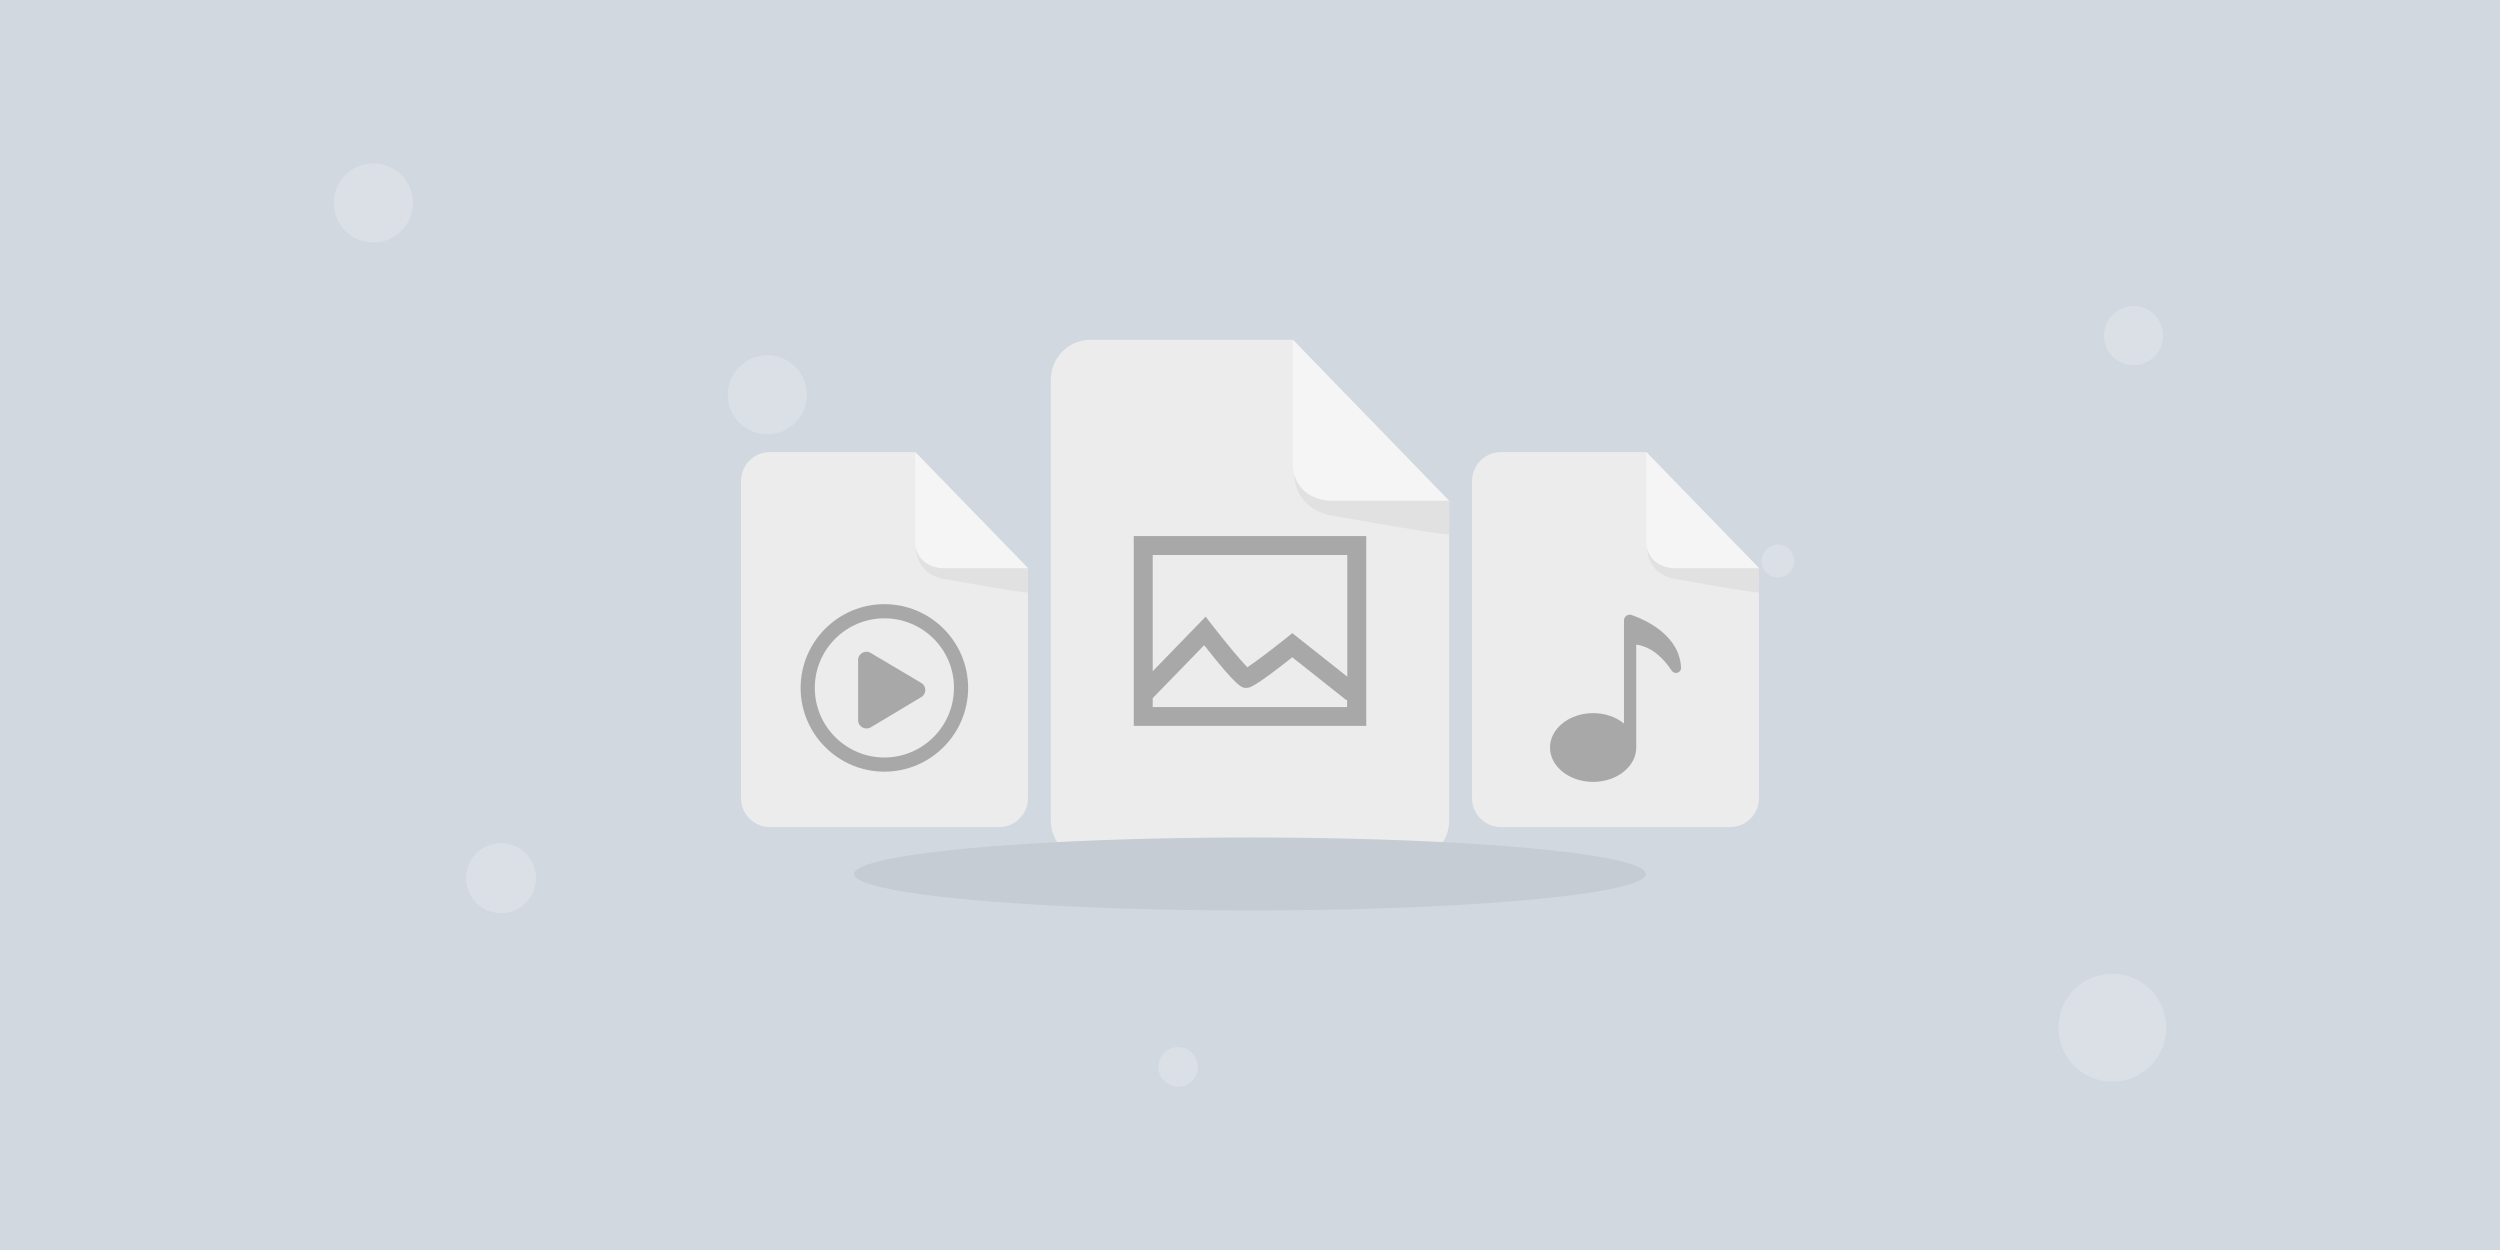 <?xml version="1.0" encoding="utf-8"?>
<!-- Generator: Adobe Illustrator 26.0.3, SVG Export Plug-In . SVG Version: 6.00 Build 0)  -->
<!DOCTYPE svg PUBLIC "-//W3C//DTD SVG 1.1//EN" "http://www.w3.org/Graphics/SVG/1.1/DTD/svg11.dtd">
<svg version="1.1" id="Layer_1" xmlns:x="http://ns.adobe.com/Extensibility/1.0/" xmlns:i="http://ns.adobe.com/AdobeIllustrator/10.0/" xmlns:graph="http://ns.adobe.com/Graphs/1.0/"
	 xmlns="http://www.w3.org/2000/svg" xmlns:xlink="http://www.w3.org/1999/xlink" x="0px" y="0px" width="1200px" height="600px"
	 viewBox="0 0 1200 600" style="enable-background:new 0 0 1200 600;" xml:space="preserve">
<style type="text/css">
	.st0{fill:#D1D8E0;}
	.st1{opacity:0.2;}
	.st2{fill:#FFFFFF;}
	.st3{fill:#ECECEC;}
	.st4{fill:#F5F5F5;}
	.st5{fill:#E1E1E1;}
	.st6{fill:#A8A8A8;}
	.st7{fill-rule:evenodd;clip-rule:evenodd;fill:#A8A8A8;}
	.st8{fill:#C5CCD3;}
</style>
<g>
	<rect class="st0" width="1200" height="600"/>
	<g class="st1">
		<circle class="st2" cx="1024.1" cy="161.1" r="14.2"/>
		<circle class="st2" cx="853.4" cy="269.3" r="7.9"/>
		<circle class="st2" cx="240.5" cy="421.5" r="16.8"/>
		<circle class="st2" cx="565.5" cy="512.1" r="9.5"/>
		<circle class="st2" cx="368.3" cy="189.5" r="19"/>
		<circle class="st2" cx="1013.9" cy="493.3" r="25.9"/>
		<circle class="st2" cx="179.2" cy="97.4" r="19"/>
	</g>
</g>
<circle class="st2" cx="630.3" cy="217.4" r="7.9"/>
<g>
	<g>
		<g>
			<g>
				<g>
					<g>
						<g>
							<g>
								<g>
									<g>
										<path class="st3" d="M676.5,413h-153c-10.6,0-19.1-8.6-19.1-19.1l0-211.7c0-10.6,8.6-19.1,19.1-19.1h97l75.1,77.4v153.5
											C695.6,404.4,687.1,413,676.5,413z"/>
									</g>
								</g>
							</g>
						</g>
					</g>
					<g>
						<g>
							<g>
								<g>
									<g>
										<path class="st4" d="M620.5,163v59.6c0,9.8,8,17.8,17.8,17.8l57.3,0L620.5,163z"/>
									</g>
								</g>
							</g>
						</g>
					</g>
					<g>
						<g>
							<g>
								<g>
									<g>
										<path class="st5" d="M621.3,227.8c0,0-0.8,14.5,15.7,19.2c0.6,0.2,1.3,0.3,1.9,0.4c7.5,1.3,56.7,10.1,56.7,9
											c0-1.2,0-16,0-16h-57.3C638.3,240.4,624,239.9,621.3,227.8z"/>
									</g>
								</g>
							</g>
						</g>
					</g>
				</g>
			</g>
			<path class="st6" d="M544.2,257.3v91.1h111.6v-91.1H544.2z M646.7,266.4v58.4l-26.4-20.9l-2.7,2.2c-6.9,5.5-15.2,11.8-18.9,14.2
				c-3.3-3.4-10.8-12.4-16.9-20.3l-3.1-4l-25.4,26.2v-55.8H646.7z M553.3,339.3v-4.2l24.7-25.4c16.1,20.5,18.1,20.5,20.2,20.5
				c1.5,0,3.5,0,22.1-14.7l26,20.6l0.3-0.4v3.7H553.3z"/>
		</g>
		<g>
			<g>
				<g>
					<g>
						<g>
							<g>
								<g>
									<g>
										<g>
											<path class="st3" d="M830.5,397H720.4c-7.6,0-13.8-6.2-13.8-13.8l0-152.4c0-7.6,6.2-13.8,13.8-13.8h69.8l54.1,55.7v110.5
												C844.3,390.8,838.1,397,830.5,397z"/>
										</g>
									</g>
								</g>
							</g>
						</g>
						<g>
							<g>
								<g>
									<g>
										<g>
											<path class="st4" d="M790.2,217v42.9c0,7.1,5.7,12.8,12.8,12.8l41.3,0L790.2,217z"/>
										</g>
									</g>
								</g>
							</g>
						</g>
						<g>
							<g>
								<g>
									<g>
										<g>
											<path class="st5" d="M790.8,263.7c0,0-0.5,10.4,11.3,13.8c0.4,0.1,0.9,0.2,1.4,0.3c5.4,1,40.8,7.3,40.8,6.5
												c0-0.9,0-11.5,0-11.5h-41.3C803.1,272.7,792.8,272.4,790.8,263.7z"/>
										</g>
									</g>
								</g>
							</g>
						</g>
					</g>
				</g>
				<path class="st6" d="M783.2,295.2c-1.8-0.6-3.7,0.7-3.7,2.6v3.9v7.6v38c-3.8-3.1-9-5-14.8-5c-11.4,0-20.7,7.4-20.7,16.5
					c0,9.1,9.2,16.5,20.7,16.5c11.4,0,20.7-7.4,20.7-16.5c0-0.1,0-0.2,0-0.2h0v-49.2c8.2,1.2,13.7,7.5,17,12.5
					c1.4,2.1,4.6,1.1,4.5-1.5C806.1,305.1,790.5,297.8,783.2,295.2z"/>
			</g>
			<g>
				<g>
					<g>
						<g>
							<g>
								<g>
									<g>
										<g>
											<path class="st3" d="M479.6,397H369.5c-7.6,0-13.8-6.2-13.8-13.8l0-152.4c0-7.6,6.2-13.8,13.8-13.8h69.8l54.1,55.7v110.5
												C493.4,390.8,487.2,397,479.6,397z"/>
										</g>
									</g>
								</g>
							</g>
						</g>
						<g>
							<g>
								<g>
									<g>
										<g>
											<path class="st4" d="M439.3,217v42.9c0,7.1,5.7,12.8,12.8,12.8l41.3,0L439.3,217z"/>
										</g>
									</g>
								</g>
							</g>
						</g>
						<g>
							<g>
								<g>
									<g>
										<g>
											<path class="st5" d="M439.9,263.7c0,0-0.5,10.4,11.3,13.8c0.4,0.1,0.9,0.2,1.4,0.3c5.4,1,40.8,7.3,40.8,6.5
												c0-0.9,0-11.5,0-11.5h-41.3C452.1,272.7,441.8,272.4,439.9,263.7z"/>
										</g>
									</g>
								</g>
							</g>
						</g>
					</g>
				</g>
				<g>
					<path class="st6" d="M424.5,370.4c-22.1,0-40.2-18-40.2-40.2c0-22.1,18-40.2,40.2-40.2s40.2,18,40.2,40.2
						C464.7,352.3,446.7,370.4,424.5,370.4z M424.5,296.8c-18.4,0-33.4,15-33.4,33.4c0,18.4,15,33.4,33.4,33.4
						c18.4,0,33.4-15,33.4-33.4C458,311.8,443,296.8,424.5,296.8z"/>
					<path class="st7" d="M411.9,345.7v-28.9c0-3.1,3.4-5,6-3.4l24.3,14.4c2.6,1.5,2.6,5.3,0,6.8L418,349.1
						C415.3,350.7,411.9,348.8,411.9,345.7z"/>
				</g>
			</g>
		</g>
	</g>
	<ellipse class="st8" cx="600" cy="419.5" rx="190" ry="17.5"/>
</g>
</svg>
